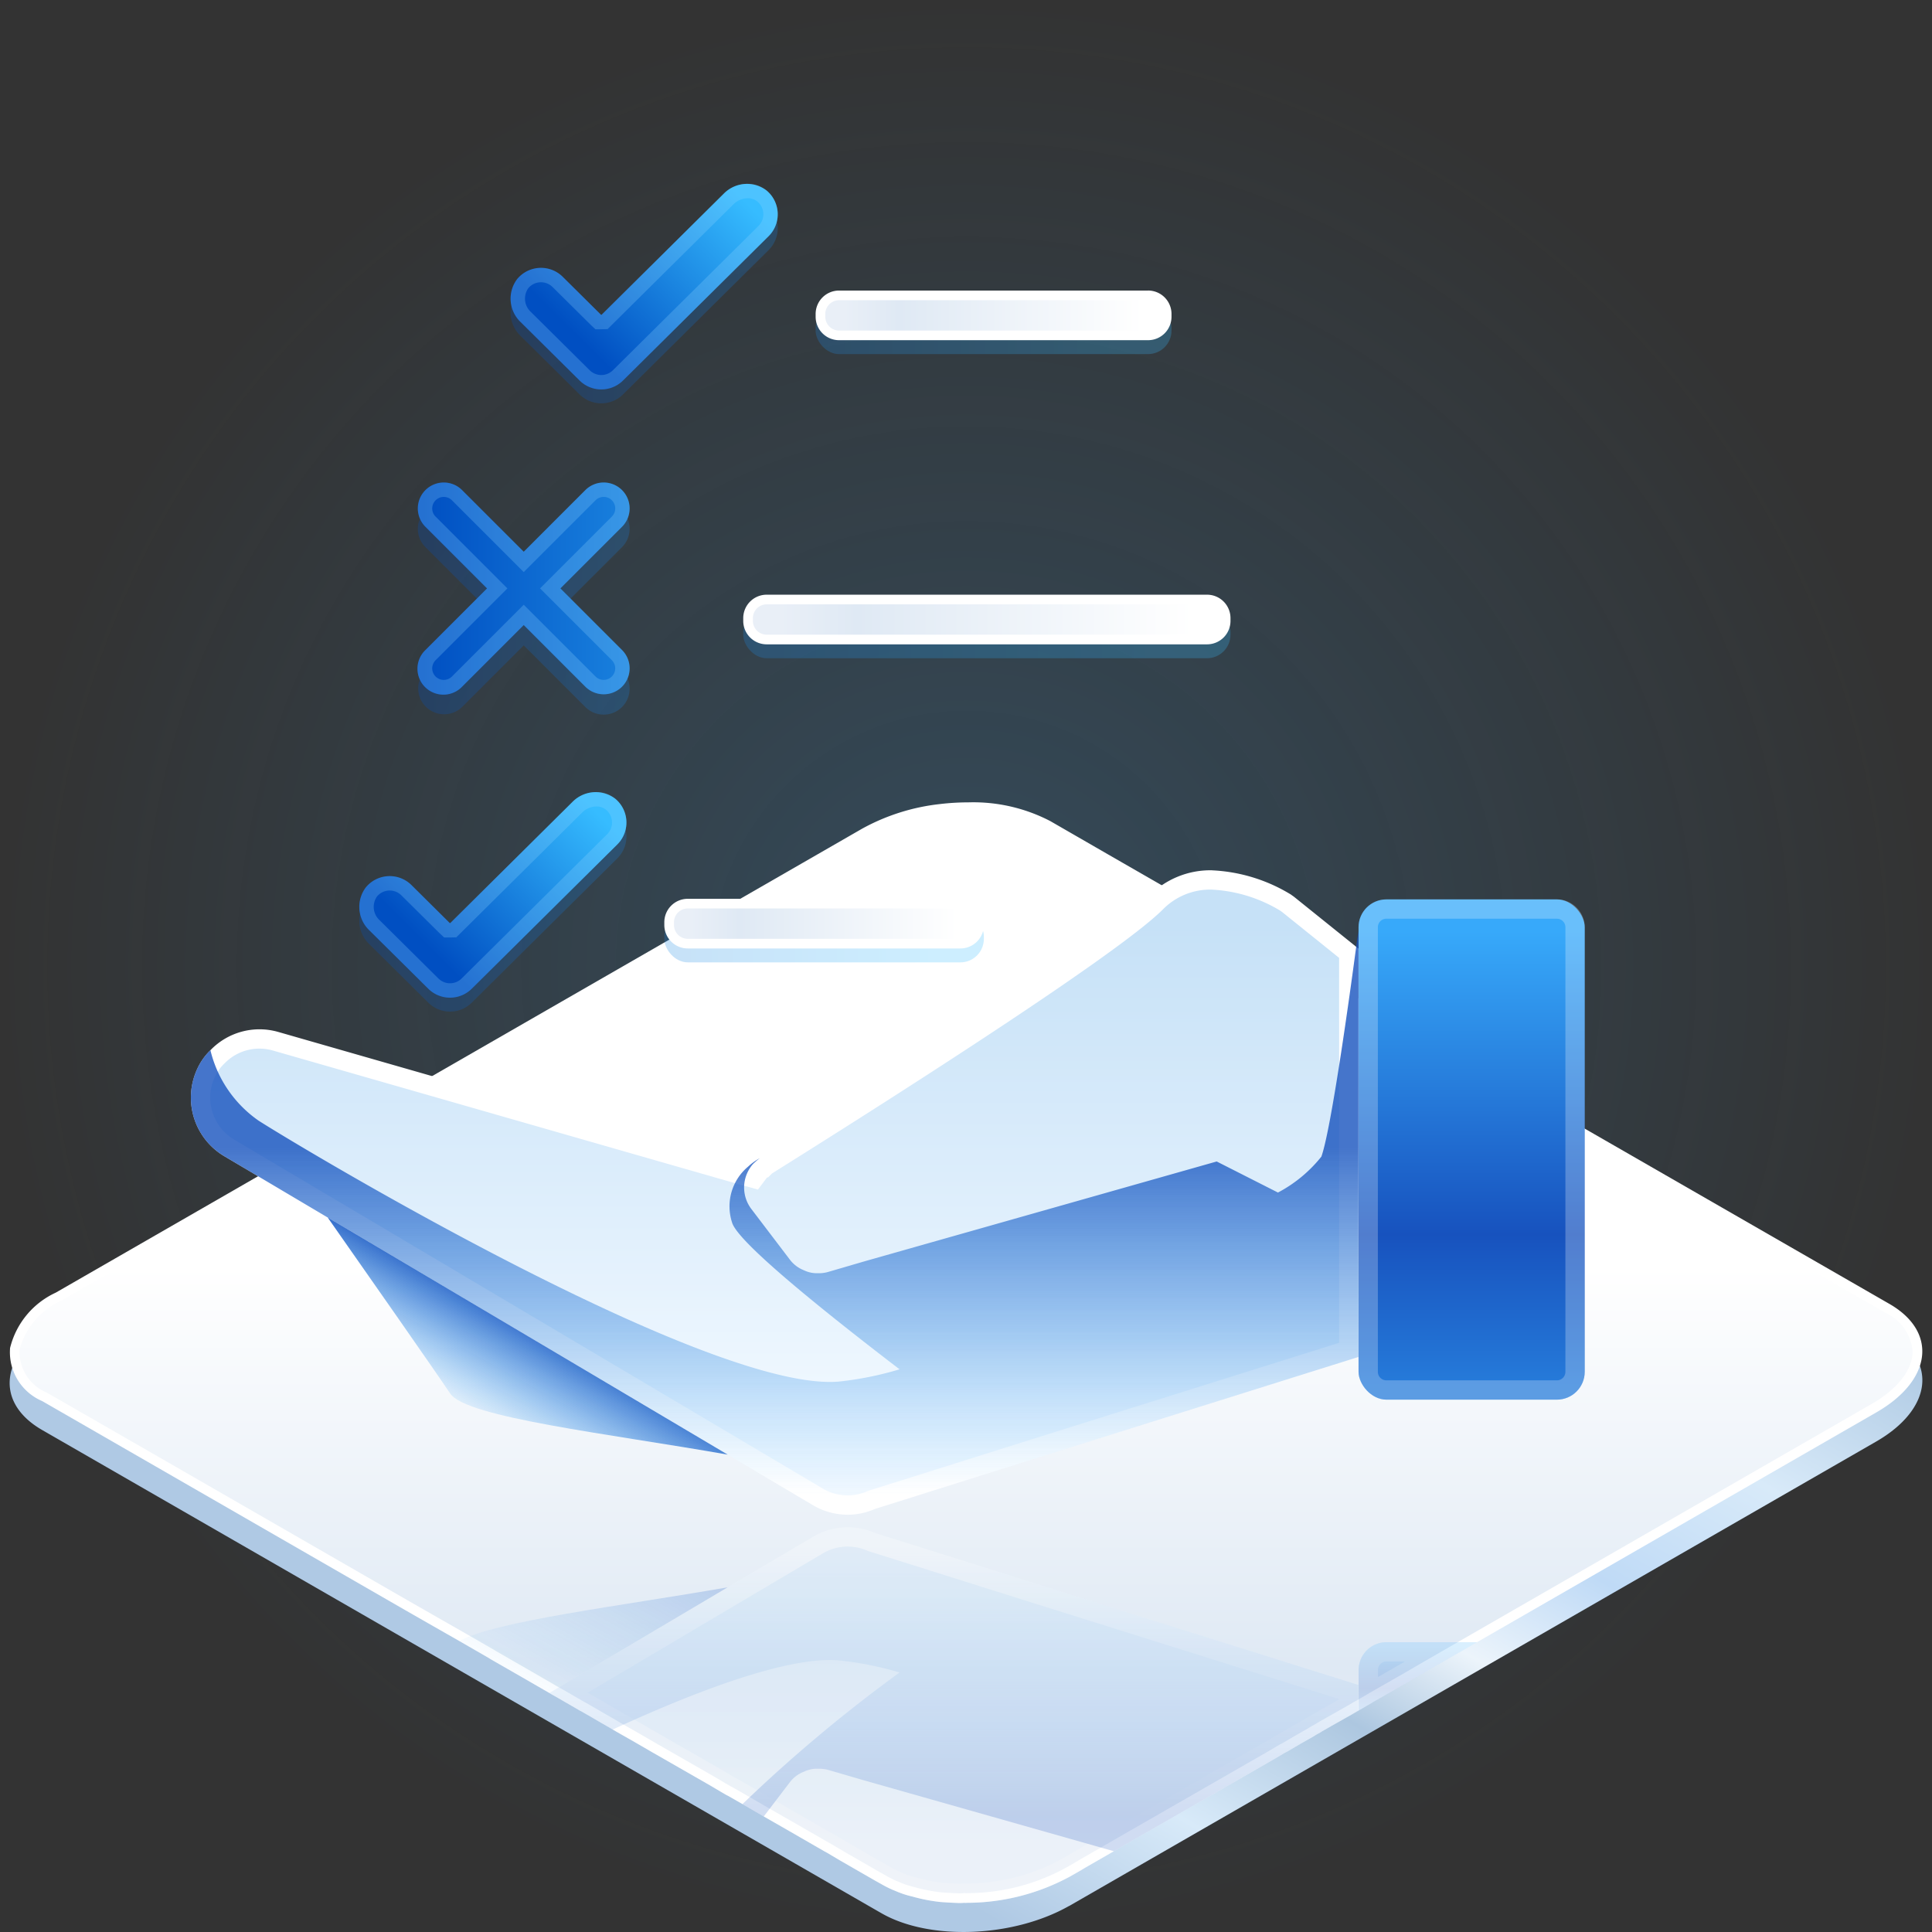 <svg xmlns="http://www.w3.org/2000/svg" xmlns:xlink="http://www.w3.org/1999/xlink" viewBox="0 0 100 100"><rect x="0" y="0" width="100" height="100" fill="#333333" stroke="none"/><defs><style>.a{opacity:0.2;}.b{fill:url(#a);}.c{opacity:0.1;fill:url(#b);}.d{fill:url(#c);}.e{fill:url(#d);}.f{fill:#fff;}.g{opacity:0.25;}.h{fill:url(#e);}.i{fill:url(#f);}.j{opacity:0.8;}.k{fill:url(#g);}.l{fill:url(#h);}.m{fill:url(#i);}.n{fill:url(#j);}.o{fill:url(#k);}.p{fill:url(#l);}.q{fill:url(#m);}.r{fill:url(#n);}.s{fill:url(#o);}.t{fill:url(#p);}.u{fill:url(#q);}.v{fill:url(#r);}.w{fill:url(#s);}.x{fill:#94d8ff;}.y{fill:url(#t);}.z{fill:url(#u);}.aa{fill:url(#v);}.ab{fill:url(#w);}.ac{fill:url(#x);}</style><radialGradient id="a" cx="50.396" cy="48.866" r="50.029" gradientTransform="translate(-0.367 1.162)" gradientUnits="userSpaceOnUse"><stop offset="0" stop-color="#37a9fa"/><stop offset="1" stop-color="#37a9fa" stop-opacity="0"/></radialGradient><linearGradient id="b" x1="38.29" y1="91.758" x2="62.573" y2="49.774" gradientUnits="userSpaceOnUse"><stop offset="0" stop-color="#1852bc"/><stop offset="1" stop-color="#3ba7f8"/></linearGradient><linearGradient id="c" x1="38.29" y1="91.758" x2="62.572" y2="49.776" gradientUnits="userSpaceOnUse"><stop offset="0" stop-color="#afc9e4"/><stop offset="0.194" stop-color="#d8eaf9"/><stop offset="0.374" stop-color="#adc7e0"/><stop offset="0.498" stop-color="#ecf4fb"/><stop offset="0.638" stop-color="#bfdaf6"/><stop offset="0.813" stop-color="#d8eaf9"/><stop offset="1" stop-color="#b2cce5"/></linearGradient><linearGradient id="d" x1="49.998" y1="95.654" x2="49.998" y2="44.789" gradientUnits="userSpaceOnUse"><stop offset="0" stop-color="#e9eff7"/><stop offset="0.185" stop-color="#dfe9f4"/><stop offset="0.592" stop-color="#fff"/></linearGradient><linearGradient id="e" x1="49.618" y1="80.898" x2="49.618" y2="109.219" gradientUnits="userSpaceOnUse"><stop offset="0" stop-color="#c6e1f7"/><stop offset="0.5" stop-color="#f0f8ff"/></linearGradient><linearGradient id="f" x1="73.387" y1="88.441" x2="73.387" y2="85.225" gradientUnits="userSpaceOnUse"><stop offset="0" stop-color="#267bda"/><stop offset="0.333" stop-color="#1752be"/><stop offset="1" stop-color="#37a9fa"/></linearGradient><linearGradient id="g" x1="49.372" y1="93.962" x2="49.372" y2="80.329" gradientUnits="userSpaceOnUse"><stop offset="0" stop-color="#1752be"/><stop offset="1" stop-color="#37a9fa" stop-opacity="0"/></linearGradient><linearGradient id="h" x1="27.707" y1="88.99" x2="33.656" y2="78.235" gradientUnits="userSpaceOnUse"><stop offset="0" stop-color="#37a9fa" stop-opacity="0"/><stop offset="1" stop-color="#1752be"/></linearGradient><linearGradient id="i" x1="40.098" y1="47.91" x2="40.098" y2="97.58" xlink:href="#e"/><linearGradient id="j" x1="76.171" y1="71.728" x2="76.171" y2="48.205" xlink:href="#f"/><linearGradient id="k" x1="40.098" y1="59.395" x2="40.098" y2="77.37" xlink:href="#g"/><linearGradient id="l" x1="24.658" y1="73.954" x2="27.879" y2="68.131" xlink:href="#h"/><linearGradient id="m" x1="25.009" y1="17.044" x2="57.715" y2="17.044" gradientUnits="userSpaceOnUse"><stop offset="0" stop-color="#004fc2"/><stop offset="1" stop-color="#36bcff"/></linearGradient><linearGradient id="n" x1="26.767" y1="15.556" x2="56.132" y2="15.556" xlink:href="#m"/><linearGradient id="o" x1="14.911" y1="32.786" x2="59.69" y2="32.786" xlink:href="#m"/><linearGradient id="p" x1="18.937" y1="48.527" x2="48.301" y2="48.527" xlink:href="#m"/><linearGradient id="q" x1="18.937" y1="47.039" x2="48.301" y2="47.039" xlink:href="#m"/><linearGradient id="r" x1="43.695" y1="16.323" x2="59.16" y2="16.323" gradientUnits="userSpaceOnUse"><stop offset="0" stop-color="#e9eff7"/><stop offset="0.185" stop-color="#dfe9f4"/><stop offset="1" stop-color="#fff"/></linearGradient><linearGradient id="s" x1="29.527" y1="17.078" x2="37.377" y2="9.227" xlink:href="#m"/><linearGradient id="t" x1="40.415" y1="32.065" x2="61.747" y2="32.065" xlink:href="#r"/><linearGradient id="u" x1="35.736" y1="47.807" x2="49.576" y2="47.807" xlink:href="#r"/><linearGradient id="v" x1="21.696" y1="48.561" x2="29.547" y2="40.711" xlink:href="#m"/><linearGradient id="w" x1="21.899" y1="31.509" x2="45.173" y2="31.509" xlink:href="#m"/><linearGradient id="x" x1="21.899" y1="30.456" x2="45.173" y2="30.456" xlink:href="#m"/></defs><g class="a"><circle class="b" cx="50" cy="50" r="50"/></g><path class="c" d="M97.114,74.613,55.391,98.625c-2.887,1.662-7.252,1.842-9.756.403L2.189,74.022c-2.503-1.439-2.19-3.949.697-5.61L44.609,44.398c2.887-1.662,7.253-1.842,9.756-.403l43.446,25.007C100.315,70.441,100.001,72.951,97.114,74.613Z"/><path class="d" d="M97.111,74.614,55.389,98.625a.194.194,0,0,1-.062.031c-2.888,1.634-7.21,1.8-9.696.376l-.73-.419L2.191,74.022c-2.504-1.436-2.189-3.945.693-5.61l41.728-24.012c2.882-1.664,7.247-1.843,9.752-.407L97.81,69.004C100.314,70.44,99.999,72.949,97.111,74.614Z"/><path class="e" d="M49.636,98.249c-.255-.01-.51-.02-.766-.039l-.149-.009a8.603,8.603,0,0,1-1.448-.281,4.35,4.35,0,0,1-.633-.194l-.322-.131a5.489,5.489,0,0,1-.562-.282l-.343-.191L43.627,96.092l-.708-.418-.139-.075-3.124-1.796-1.099-.64-1.109-.63-.538-.319-3.004-1.722-.949-.55L31.836,89.303l-.124-.076-.448-.255-1.126-.652h-.009l-1.083-.627-3.551-2.04L23.897,84.723l-2.802-1.601L2.306,72.303A2.51,2.51,0,0,1,.769,69.806a4.045,4.045,0,0,1,2.237-2.68L44.737,43.116a10.487,10.487,0,0,1,3.936-1.249,12.354,12.354,0,0,1,1.453-.087,8.401,8.401,0,0,1,4.111.936l3,1.73L97.687,67.716a2.678,2.678,0,0,1,1.561,2.231c-.003,1.05-.826,2.124-2.26,2.945L73.586,86.363l-.721.421-1.972,1.131-.642.376-.066.033-.36.21-1.496.848-.123.077-.187.103-.171.106-.66.374-.703.412-.106.053-.555.328L56.067,96.443l-.809.469a10.905,10.905,0,0,1-5.161,1.328s-.365.01-.439.01Z"/><path class="f" d="M50.125,42.03a8.159,8.159,0,0,1,3.987.902l3,1.73L97.561,67.932a2.445,2.445,0,0,1,1.436,2.015c-.003.959-.78,1.953-2.135,2.729L76.202,84.566l-2.742,1.581-.716.418-1.879,1.075-.095.057-.583.341h-.01l-.117.068-.355.207-.598.339-.419.235-.162.095-.343.194-.082.054-.224.124-.142.089-.676.384-.671.394-.151.077-.534.317-2.96,1.7-1.6.92-3.242,1.861-.499.289-1.468.845-.242.145-.326.188-.232.131a10.642,10.642,0,0,1-5.032,1.294l-.108.007-.065-.011-.066.007c-.082.008-.156.007-.211.008-.254-.01-.507-.019-.761-.039l-.059-.005h-.019c-.029-.003-.057-.005-.085-.006a8.381,8.381,0,0,1-1.419-.279,3.985,3.985,0,0,1-.585-.181c-.046-.017-.09-.036-.134-.055-.061-.026-.122-.052-.16-.065a5.159,5.159,0,0,1-.553-.277l-.335-.187-1.785-1.027-.727-.43-.117-.063L41.09,94.335l-1.307-.748-1.103-.642-.77-.44-.03-.017-.032-.013-.015-.006-.256-.15-.546-.324-2.998-1.719-.953-.552-.649-.37-.278-.159-.178-.103-.145-.089-.434-.247-.413-.242-.66-.38-.118-.063-1.035-.599-.379-.213-.107-.064-.45-.26-.971-.561-1.629-.936-.024-.018-.026-.015-1.562-.901-1.629-.93-1.169-.669-12.19-7.02L2.43,72.085a2.278,2.278,0,0,1-1.413-2.247A3.864,3.864,0,0,1,3.131,67.343L44.863,43.332A10.235,10.235,0,0,1,48.701,42.116a12.032,12.032,0,0,1,1.424-.086m-0-.5a12.514,12.514,0,0,0-1.483.089,10.777,10.777,0,0,0-4.03,1.28l-41.73,24.01a4.275,4.275,0,0,0-2.36,2.86,2.748,2.748,0,0,0,1.66,2.75l6.6,3.8,12.19,7.02,1.17.67,1.63.93,1.56.9.04.03,1.64.94.97.56.45.26.1.06.39.22,1.14.66h.01l.66.38.41.24.44.25.13.08.19.11.28.16.65.37.95.55,3,1.72.54.32.29.17.05.02.77.44,1.1.64,1.31.75,1.82,1.05.13.07.71.42,1.79,1.03.34.19a5.591,5.591,0,0,0,.6.3c.11.04.21.09.32.13a4.466,4.466,0,0,0,.65.2,8.734,8.734,0,0,0,1.49.29c.05,0,.1.01.16.01.26.02.52.03.78.04a2.729,2.729,0,0,0,.28-.01.369.369,0,0,0,.06.004c.041,0,.083-.004.13-.004a11.228,11.228,0,0,0,5.28-1.36l.23-.13.33-.19.25-.15,1.46-.84.5-.29,3.24-1.86,1.6-.92,2.96-1.7.54-.32.12-.06.7-.41.67-.38.16-.1.2-.11.11-.07.32-.18.17-.1.41-.23.6-.34.36-.21h.01l.7-.41.1-.06,1.87-1.07.72-.42,2.74-1.58,20.66-11.89c2.88-1.65,3.2-4.16.7-5.61l-40.45-23.27-3-1.73a8.634,8.634,0,0,0-4.237-.969Z"/><g class="g"><path class="h" d="M49.641,97.999c-.25-.01-.5-.019-.751-.038-.12-.009-.159-.012-.198-.012a8.37,8.37,0,0,1-1.348-.27,4.326,4.326,0,0,1-.615-.188s-.262-.109-.325-.133a5.364,5.364,0,0,1-.523-.264l-.345-.193-1.785-1.027-.704-.417-.149-.08-1.806-1.042-1.312-.75-1.097-.639-.802-.458-.079-.032-.766-.458-5.076-2.913-.116-.072-.456-.259-1.183-.686h-.01l-.772-.447,12.903-7.643A3.048,3.048,0,0,1,43.88,79.55a2.98,2.98,0,0,1,1.193.248l7.758,2.448,16.98,5.33v.676l-1.604.91-.135.085L67.9,89.342l-.184.113-.651.369-.706.413-.092.046-.57.335L55.943,96.226l-.581.341-.226.127a10.663,10.663,0,0,1-5.043,1.296l-.121.004-.064-.01-.045.008a1.758,1.758,0,0,1-.199.008Z"/><path class="f" d="M43.88,80.05h0a2.489,2.489,0,0,1,.994.207l.047.02.049.015,7.711,2.43,10.13,3.18,6.499,2.04v.019l-.449.255-.428.24-.153.09-.32.18-.024.013-.023.015-.083.053-.172.095-.024.013-.024.015-.123.078-.682.387-.671.393-.09.045-.032.016-.031.018-.528.313-2.961,1.7-1.599.92-3.244,1.862-.497.288-1.476.849-.235.141-.323.186-.235.133a10.273,10.273,0,0,1-4.783,1.228c-.031,0-.06.001-.093.002l-.064-.011-.132.013c-.065.006-.123.005-.143.006-.247-.009-.494-.019-.741-.038l-.031-.004h-.038c-.031-.003-.061-.005-.091-.007a7.636,7.636,0,0,1-1.282-.251l-.036-.011-.037-.008a3.56,3.56,0,0,1-.521-.163c-.037-.013-.072-.029-.108-.044-.06-.026-.12-.051-.182-.074a4.696,4.696,0,0,1-.485-.244l-.329-.184-1.78-1.024-.745-.44-.104-.056L41.338,93.901l-1.304-.747L38.928,92.511l-.77-.44-.061-.035-.045-.018-.221-.13-.552-.327-2.996-1.718-.956-.554-.648-.369-.275-.157-.167-.096-.16-.098-.429-.244-.416-.244-.66-.38-.156-.086,7.756-4.597,4.41-2.61a2.555,2.555,0,0,1,1.299-.359m-0-1a3.548,3.548,0,0,0-1.809.499l-4.41,2.61-9.23,5.47.1.06.39.22,1.14.66h.01l.66.38.41.24.44.25.13.08.19.11.28.16.65.37.95.55,3,1.72.54.32.29.17.05.02.77.44,1.1.64,1.31.75,1.82,1.05.13.07.71.42,1.79,1.03.34.19a5.591,5.591,0,0,0,.6.3c.11.04.21.09.32.13a4.466,4.466,0,0,0,.65.2,8.734,8.734,0,0,0,1.49.29c.05,0,.1.01.16.01.26.02.52.03.78.04a2.729,2.729,0,0,0,.28-.01.369.369,0,0,0,.06.004c.041,0,.083-.004.13-.004a11.228,11.228,0,0,0,5.28-1.36l.23-.13.33-.19.25-.15,1.46-.84.5-.29,3.24-1.86,1.6-.92,2.96-1.7.54-.32.12-.06.7-.41.67-.38.16-.1.2-.11.11-.07.32-.18.17-.1.41-.23.6-.34.36-.21v-1.33l-7.2-2.26-10.13-3.18-7.71-2.43a3.498,3.498,0,0,0-1.391-.289Z"/><path class="i" d="M76.452,84.999l-2.74,1.58-.72.42-1.87,1.07-.1.06-.7.41v-2.09a1.443,1.443,0,0,1,1.44-1.45Z"/><g class="g"><path class="f" d="M72.721,85.999l-.226.132-1.173.672v-.354a.44.44,0,0,1,.44-.45h.96m3.73-1h-4.69a1.443,1.443,0,0,0-1.44,1.45v2.09l.7-.41.1-.06,1.87-1.07.72-.42,2.74-1.58Z"/></g><g class="j"><path class="k" d="M70.312,87.209v1.33l-.36.21-.6.34-.41.23-.17.1-.32.18-.11.07-.2.11-.16.1-.67.38-.7.41-.12.06-.54.32-2.96,1.7-1.6.92-3.24,1.86-.5.29-12.9-3.66-1.92-.56a1.957,1.957,0,0,0-.48-.05h-.12a1.345,1.345,0,0,0-.4.07.906.906,0,0,0-.21.08,1.661,1.661,0,0,0-.74.55l-1.35,1.77-1.1-.64a77.058,77.058,0,0,1,8.13-6.81,16.493,16.493,0,0,0-3.19-.63c-2.5-.19-6.94,1.41-11.66,3.58l-.13-.08-.44-.25-.41-.24-.66-.38h-.01l-1.14-.66-.39-.22-.1-.06,9.23-5.47,4.41-2.61a3.516,3.516,0,0,1,3.2-.21l7.71,2.43,10.13,3.18Z"/></g><path class="l" d="M37.662,82.159l-9.23,5.47-.45-.26-.97-.56-1.64-.94-.04-.03-1.56-.9C25.672,83.899,32.112,83.129,37.662,82.159Z"/></g><path class="m" d="M43.876,77.903a3.05,3.05,0,0,1-1.552-.429l-30.458-18.059a3.028,3.028,0,0,1-1.234-3.809,2.692,2.692,0,0,1,.607-.89,3.018,3.018,0,0,1,3.019-.824l24.452,7.017.328.089.204-.272a1.838,1.838,0,0,1,.181-.208.892.892,0,0,1,.078-.07H39.525l.109-.097c5.278-3.302,17.775-11.216,20.195-13.624A3.963,3.963,0,0,1,62.733,45.546a8.135,8.135,0,0,1,3.833,1.186L69.814,49.339V69.87l-16.978,5.332L45.124,77.632A3.087,3.087,0,0,1,43.876,77.903Z"/><path class="f" d="M62.733,46.047h0a7.558,7.558,0,0,1,3.53,1.088c.028.021.061.044.104.074l2.946,2.37V69.503L62.816,71.542,52.685,74.725l-7.712,2.43-.052.016-.05.022a2.46,2.46,0,0,1-.996.209,2.547,2.547,0,0,1-1.297-.359L12.118,58.984a2.527,2.527,0,0,1-1.026-3.182,2.27,2.27,0,0,1,.525-.755,2.506,2.506,0,0,1,1.812-.77,2.536,2.536,0,0,1,.689.096l24.334,6.985.126.034.655.178.407-.542c.022-.029.045-.057.069-.085l.047-.001.209-.209c5.328-3.333,17.765-11.211,20.219-13.654a3.434,3.434,0,0,1,2.549-1.033m-0-1a4.45,4.45,0,0,0-3.256,1.326c-2.43,2.418-15.435,10.632-20.123,13.564-.011,0-.011.011-.023.011a2.404,2.404,0,0,0-.262.217,2.546,2.546,0,0,0-.228.262l-.126-.034L14.394,53.411a3.521,3.521,0,0,0-3.502.947,3.188,3.188,0,0,0-.719,1.05,3.525,3.525,0,0,0,1.438,4.438L42.069,77.903a3.542,3.542,0,0,0,1.807.499,3.469,3.469,0,0,0,1.398-.294l7.712-2.43,10.13-3.183,7.198-2.259V49.099l-.114-.091-3.206-2.578c-.057-.046-.114-.08-.171-.125a8.572,8.572,0,0,0-4.09-1.257Z"/><rect class="n" x="70.318" y="46.553" width="11.707" height="25.893" rx="1.441"/><g class="g"><path class="f" d="M80.584,47.553a.441.441,0,0,1,.441.441V71.005a.441.441,0,0,1-.441.441H71.759a.441.441,0,0,1-.441-.441V47.993a.441.441,0,0,1,.441-.441h8.826m0-1H71.759A1.441,1.441,0,0,0,70.318,47.993V71.005a1.441,1.441,0,0,0,1.441,1.441h8.826A1.441,1.441,0,0,0,82.025,71.005V47.993a1.441,1.441,0,0,0-1.441-1.441Z"/></g><g class="j"><path class="o" d="M70.314,49.099V70.237l-7.198,2.259L52.986,75.679l-7.712,2.43a3.503,3.503,0,0,1-3.205-.205L11.61,59.845a3.525,3.525,0,0,1-1.438-4.438,3.188,3.188,0,0,1,.719-1.049,6.215,6.215,0,0,0,2.498,3.65c2.727,1.734,23.295,13.997,29.979,13.507a17.102,17.102,0,0,0,3.194-.639c-4.529-3.468-8.408-6.662-8.67-7.598a2.68,2.68,0,0,1,.821-2.886,3.02,3.02,0,0,1,.616-.445,2.405,2.405,0,0,0-.262.217,1.215,1.215,0,0,0-.228.262,1.834,1.834,0,0,0,.046,2.145l1.996,2.624a1.69,1.69,0,0,0,.741.559,1.545,1.545,0,0,0,.205.08,1.63,1.63,0,0,0,.399.068h.126a1.719,1.719,0,0,0,.479-.057l1.916-.559,18.229-5.168,3.171,1.608a7.119,7.119,0,0,0,2.247-1.859c.514-1.437,1.483-8.464,1.802-10.86.069-.513.114-.81.114-.81Z"/></g><path class="p" d="M37.665,75.291C31.448,74.196,24.136,73.374,23.303,72.131c-.707-1.061-4.335-6.251-6.343-9.115Z"/><g class="g"><rect class="q" x="42.216" y="15.76" width="18.42" height="2.569" rx="1.214"/></g><g class="g"><path class="r" d="M31.123,20.877a1.594,1.594,0,0,1-1.125-.463l-3.042-3.015a1.676,1.676,0,0,1-.186-2.235,1.599,1.599,0,0,1,2.357-.115l1.978,1.961a.026.026,0,0,0,.037,0l6.309-6.254a1.676,1.676,0,0,1,2.236-.167,1.599,1.599,0,0,1,.095,2.358l-7.533,7.467A1.594,1.594,0,0,1,31.123,20.877Z"/></g><g class="g"><rect class="s" x="38.47" y="31.501" width="25.219" height="2.569" rx="1.214"/></g><g class="g"><rect class="t" x="34.386" y="47.243" width="16.538" height="2.569" rx="1.214"/></g><g class="g"><path class="u" d="M23.293,52.36a1.594,1.594,0,0,1-1.125-.463l-3.042-3.015a1.676,1.676,0,0,1-.186-2.235,1.599,1.599,0,0,1,2.357-.115l1.978,1.961a.026.026,0,0,0,.037,0l6.309-6.254a1.676,1.676,0,0,1,2.236-.167,1.599,1.599,0,0,1,.095,2.358l-7.533,7.467A1.594,1.594,0,0,1,23.293,52.36Z"/></g><path class="v" d="M43.43,15.289H59.423a.963.963,0,0,1,.963.963v.142a.964.964,0,0,1-.964.964H43.43a.964.964,0,0,1-.964-.964v-.141A.964.964,0,0,1,43.43,15.289Z"/><path class="f" d="M59.423,15.539a.714.714,0,0,1,.714.714v.142a.714.714,0,0,1-.714.714H43.43a.714.714,0,0,1-.713-.714v-.142a.714.714,0,0,1,.713-.714h15.993m0-.5H43.43a1.213,1.213,0,0,0-1.213,1.214v.142A1.213,1.213,0,0,0,43.43,17.608h15.993a1.213,1.213,0,0,0,1.214-1.214v-.142a1.213,1.213,0,0,0-1.214-1.214Z"/><path class="w" d="M31.123,20.156a1.594,1.594,0,0,1-1.125-.463l-3.042-3.015a1.676,1.676,0,0,1-.186-2.235,1.599,1.599,0,0,1,2.357-.115l1.978,1.961a.026.026,0,0,0,.037,0l6.309-6.254a1.676,1.676,0,0,1,2.236-.167,1.599,1.599,0,0,1,.095,2.358l-7.533,7.467A1.594,1.594,0,0,1,31.123,20.156Z"/><g class="g"><path class="x" d="M38.701,10.259h0a.772.772,0,0,1,.504.176.854.854,0,0,1,.053,1.261L31.724,19.164a.854.854,0,0,1-1.202,0L27.48,16.149a.937.937,0,0,1-.138-1.229.854.854,0,0,1,1.26-.063l1.979,1.962.236.223h.306l.325-.008.218-.216,6.309-6.254a1.056,1.056,0,0,1,.726-.304m-0-.745a1.795,1.795,0,0,0-1.25.52l-6.309,6.254a.026.026,0,0,1-.037,0l-1.978-1.961a1.599,1.599,0,0,0-2.357.115,1.676,1.676,0,0,0,.186,2.235l3.042,3.015a1.598,1.598,0,0,0,2.251,0l7.533-7.467a1.599,1.599,0,0,0-.095-2.358,1.509,1.509,0,0,0-.986-.353Z"/></g><rect class="y" x="38.72" y="31.03" width="24.719" height="2.069" rx="0.964"/><path class="f" d="M62.476,31.281a.714.714,0,0,1,.714.714v.142a.714.714,0,0,1-.714.714H39.684a.714.714,0,0,1-.714-.714v-.142a.714.714,0,0,1,.714-.714h22.792m0-.5H39.684a1.214,1.214,0,0,0-1.214,1.214v.142a1.213,1.213,0,0,0,1.214,1.214h22.792a1.213,1.213,0,0,0,1.214-1.214v-.142a1.214,1.214,0,0,0-1.214-1.214Z"/><path class="z" d="M35.599,46.773H49.711a.963.963,0,0,1,.963.963v.143a.963.963,0,0,1-.963.963H35.6a.964.964,0,0,1-.964-.964v-.142A.963.963,0,0,1,35.599,46.773Z"/><path class="f" d="M49.71,47.022a.714.714,0,0,1,.714.714v.142a.714.714,0,0,1-.714.714H35.599a.714.714,0,0,1-.714-.714v-.142a.714.714,0,0,1,.714-.714H49.71m0-.5H35.599a1.213,1.213,0,0,0-1.214,1.214v.142a1.214,1.214,0,0,0,1.214,1.214H49.71a1.214,1.214,0,0,0,1.214-1.214v-.142a1.213,1.213,0,0,0-1.214-1.214Z"/><path class="aa" d="M23.293,51.639a1.594,1.594,0,0,1-1.125-.463l-3.042-3.015a1.676,1.676,0,0,1-.186-2.235,1.599,1.599,0,0,1,2.357-.115l1.978,1.961a.026.026,0,0,0,.037,0L29.62,41.518a1.676,1.676,0,0,1,2.236-.167,1.599,1.599,0,0,1,.095,2.358l-7.533,7.467A1.594,1.594,0,0,1,23.293,51.639Z"/><g class="g"><path class="x" d="M30.87,41.742h0a.772.772,0,0,1,.504.176.854.854,0,0,1,.053,1.261L23.894,50.647a.854.854,0,0,1-1.202,0L19.65,47.632a.937.937,0,0,1-.138-1.229.854.854,0,0,1,1.26-.063L22.752,48.303l.236.221h.305l.325-.008.218-.216,6.309-6.254a1.056,1.056,0,0,1,.726-.304M30.87,40.998a1.795,1.795,0,0,0-1.25.52l-6.309,6.254a.026.026,0,0,1-.037,0L21.296,45.811a1.599,1.599,0,0,0-2.357.115,1.676,1.676,0,0,0,.186,2.235l3.042,3.015a1.599,1.599,0,0,0,2.251,0L31.951,43.709a1.599,1.599,0,0,0-.095-2.358,1.509,1.509,0,0,0-.986-.353Z"/></g><g class="g"><path class="ab" d="M29.006,31.509l3.19-3.19a1.342,1.342,0,0,0-1.898-1.898L27.108,29.611,23.918,26.421a1.342,1.342,0,0,0-1.898,1.898l3.19,3.19-3.19,3.19A1.342,1.342,0,0,0,23.918,36.596l3.19-3.19,3.19,3.19a1.342,1.342,0,0,0,1.898-1.898Z"/></g><path class="ac" d="M29.006,30.456l3.19-3.19a1.342,1.342,0,1,0-1.898-1.898l-3.19,3.19L23.918,25.368a1.342,1.342,0,1,0-1.898,1.898l3.19,3.19-3.19,3.19A1.342,1.342,0,1,0,23.918,35.543l3.19-3.19,3.19,3.19a1.342,1.342,0,1,0,1.898-1.898Z"/><g class="g"><path class="x" d="M31.247,25.719a.597.597,0,0,1,.422,1.02l-3.19,3.19-.526.526.526.526,3.19,3.19a.597.597,0,0,1-.845.845L27.634,31.827l-.526-.526-.526.526L23.392,35.017a.597.597,0,0,1-.845-.845l3.19-3.19.526-.526-.526-.526-3.19-3.19a.597.597,0,1,1,.845-.845l3.19,3.19.526.526.526-.526,3.19-3.19a.593.593,0,0,1,.422-.175m0-.745a1.338,1.338,0,0,0-.949.393L27.108,28.558,23.918,25.368a1.342,1.342,0,0,0-1.898,1.898l3.19,3.19-3.19,3.19A1.342,1.342,0,1,0,23.918,35.543l3.19-3.19,3.19,3.19a1.342,1.342,0,0,0,1.898-1.898l-3.19-3.19,3.19-3.19a1.342,1.342,0,0,0-.949-2.291Z"/></g></svg>